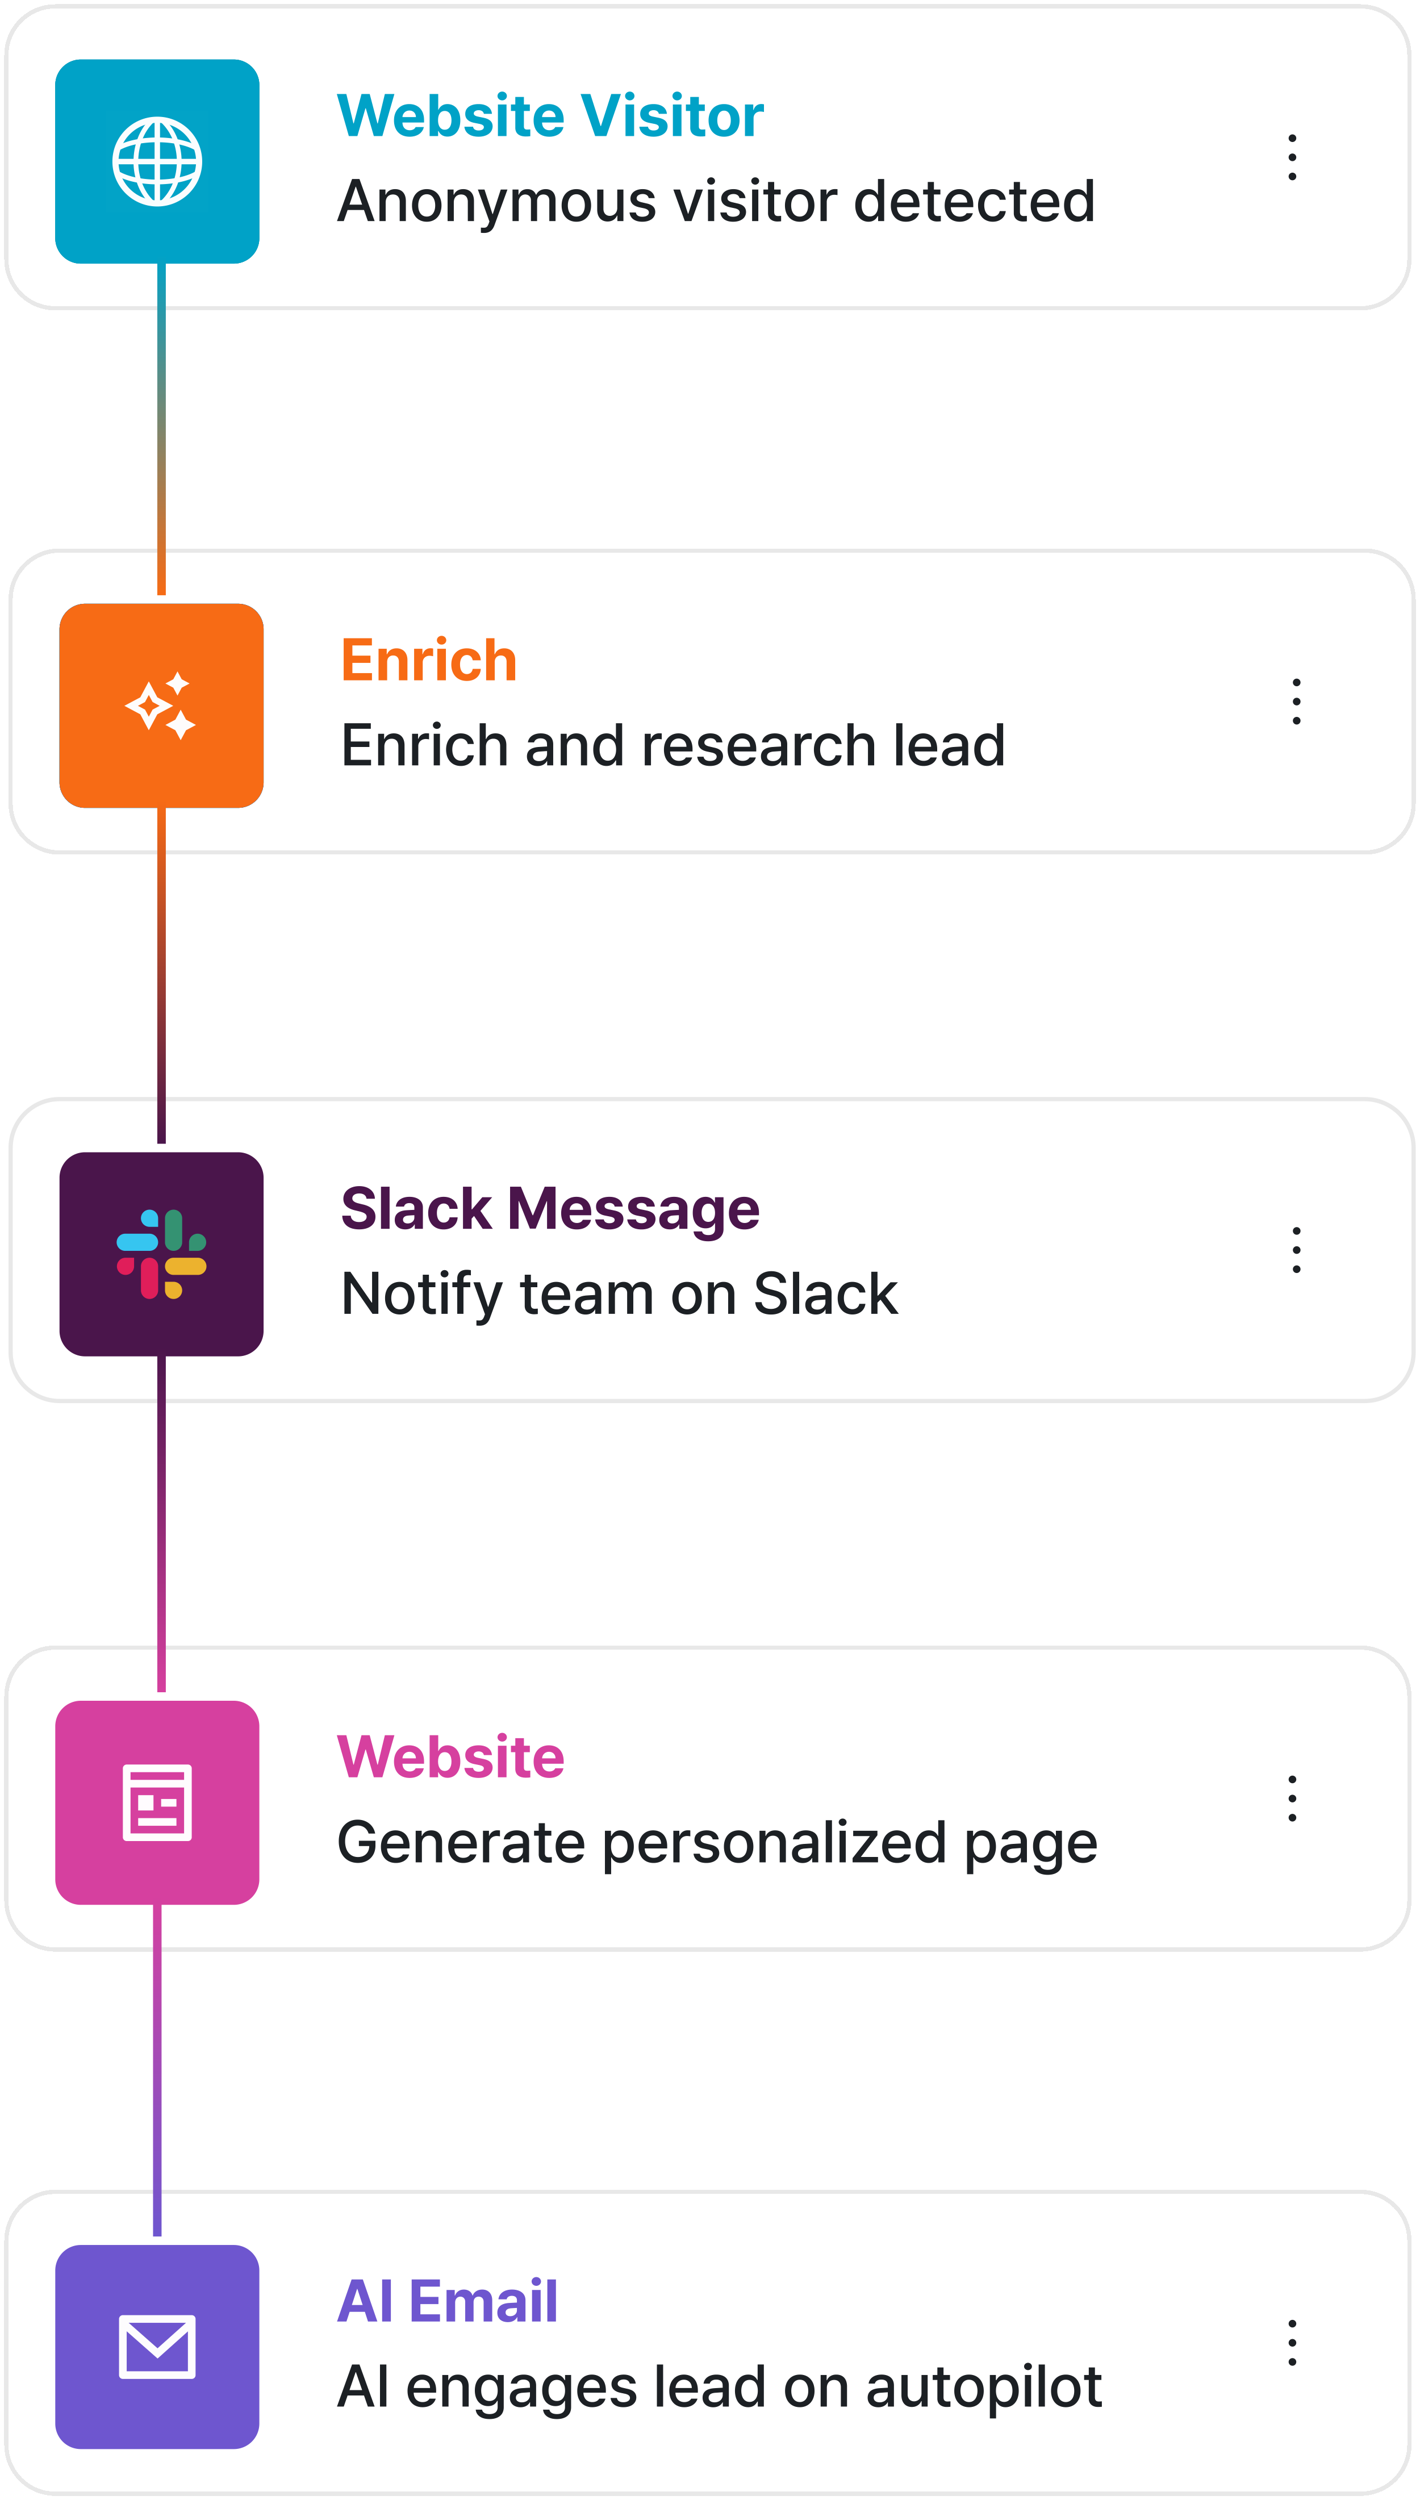 <svg xmlns="http://www.w3.org/2000/svg" width="334" height="588" fill="none"><g filter="url(#a)"><path fill="#fff" d="M2 269c0-6.627 5.373-12 12-12h307c6.627 0 12 5.373 12 12v48c0 6.627-5.373 12-12 12H14c-6.627 0-12-5.373-12-12v-48Z"/><path stroke="#E8E8E8" d="M2.5 269c0-6.351 5.149-11.5 11.5-11.5h307c6.351 0 11.5 5.149 11.5 11.5v48c0 6.351-5.149 11.5-11.5 11.5H14c-6.351 0-11.5-5.149-11.5-11.5v-48Z"/><g filter="url(#b)"><path fill="#4A154B" d="M14 275a6 6 0 0 1 6-6h36a6 6 0 0 1 6 6v36a6 6 0 0 1-6 6H20a6 6 0 0 1-6-6v-36Z"/><path fill="#2EB67D" fill-opacity=".773" d="M46.48 292.192a2.019 2.019 0 1 0-2.018-2.019v2.019h2.019Zm-5.653 0a2.02 2.02 0 0 0 2.02-2.019v-5.654a2.02 2.02 0 0 0-4.04 0v5.654a2.02 2.02 0 0 0 2.02 2.019Z"/><path fill="#E01E5A" d="M29.52 293.808a2.019 2.019 0 1 0 2.018 2.019v-2.019H29.52Zm5.653 0a2.02 2.02 0 0 0-2.02 2.019v5.654a2.02 2.02 0 0 0 4.04 0v-5.654a2.02 2.02 0 0 0-2.02-2.019Z"/><path fill="#ECB22E" d="M38.808 301.482a2.02 2.02 0 1 0 2.019-2.02h-2.019v2.02Zm0-5.654a2.02 2.02 0 0 0 2.02 2.019h5.653a2.02 2.02 0 1 0 0-4.038h-5.654a2.02 2.02 0 0 0-2.019 2.019Z"/><path fill="#36C5F0" d="M37.192 284.518a2.02 2.02 0 1 0-2.019 2.02h2.019v-2.02Zm0 5.654a2.02 2.02 0 0 0-2.02-2.019H29.52a2.02 2.02 0 1 0 0 4.038h5.654a2.02 2.02 0 0 0 2.019-2.019Z"/></g><path fill="#fff" fill-opacity=".01" d="M80 273h99v20H80z"/><path fill="#4A154B" d="M86.207 280.932c-.082-.78-.71-1.244-1.709-1.244-1.039 0-1.613.478-1.627 1.134-.014.711.738 1.039 1.586 1.231l.889.218c1.695.383 2.966 1.245 2.966 2.899 0 1.818-1.421 2.967-3.828 2.967-2.392 0-3.923-1.108-3.978-3.227h1.996c.068.998.861 1.504 1.955 1.504 1.08 0 1.777-.506 1.777-1.244 0-.67-.615-.984-1.695-1.258l-1.08-.26c-1.668-.41-2.693-1.244-2.693-2.693 0-1.805 1.586-2.994 3.746-2.994 2.187 0 3.636 1.217 3.664 2.967h-1.969Zm5.428-2.83V288H89.61v-9.898h2.024Zm1.217 7.82c0-1.654 1.34-2.201 2.761-2.283.534-.035 1.531-.082 1.846-.096v-.602c-.014-.615-.438-.984-1.19-.984-.683 0-1.12.314-1.23.82h-1.928c.123-1.285 1.245-2.297 3.213-2.297 1.614 0 3.145.725 3.145 2.516V288h-1.914v-1.025H97.5c-.37.683-1.066 1.162-2.174 1.162-1.422 0-2.474-.739-2.474-2.215Zm1.941-.055c0 .574.465.875 1.107.875.916 0 1.573-.615 1.559-1.394v-.547c-.308.013-1.169.061-1.518.095-.697.069-1.148.397-1.148.971Zm9.557 2.283c-2.27 0-3.637-1.572-3.637-3.841 0-2.27 1.381-3.829 3.637-3.829 1.914 0 3.212 1.122 3.295 2.817h-1.901c-.123-.738-.601-1.244-1.367-1.244-.971 0-1.613.82-1.613 2.228 0 1.436.629 2.256 1.613 2.256.711 0 1.244-.437 1.367-1.23h1.901c-.096 1.681-1.327 2.843-3.295 2.843Zm4.552-.15v-9.898h2.024v5.318h.109l2.406-2.844h2.325l-2.762 3.213 2.912 4.211h-2.379l-2.037-3.021-.574.642V288h-2.024Zm11.075-9.898h2.543l2.748 6.712h.109l2.748-6.712h2.543V288h-1.996v-6.48h-.082l-2.584 6.439h-1.367l-2.584-6.467h-.082V288h-1.996v-9.898Zm15.681 10.048c-2.269 0-3.664-1.476-3.664-3.828 0-2.297 1.408-3.842 3.582-3.842 1.955 0 3.486 1.231 3.486 3.76v.574h-5.072c0 1.122.67 1.819 1.709 1.819.684 0 1.176-.301 1.381-.752h1.928c-.287 1.367-1.518 2.269-3.35 2.269Zm-1.668-4.607h3.158c0-.902-.628-1.545-1.531-1.545-.929 0-1.593.69-1.627 1.545Zm10.582-.766c-.082-.519-.547-.861-1.217-.861-.656 0-1.162.314-1.148.766-.014.328.26.588.957.738l1.326.273c1.436.301 2.133.944 2.147 2.01-.014 1.463-1.326 2.447-3.295 2.447-2.01 0-3.186-.902-3.35-2.351h2.037c.096.588.575.889 1.313.889s1.23-.301 1.23-.78c0-.383-.314-.615-1.011-.765l-1.231-.247c-1.408-.273-2.146-1.011-2.133-2.105-.013-1.422 1.217-2.311 3.131-2.311 1.873 0 3.035.889 3.145 2.297h-1.901Zm7.547 0c-.082-.519-.547-.861-1.217-.861-.656 0-1.162.314-1.148.766-.014.328.26.588.957.738l1.326.273c1.436.301 2.133.944 2.147 2.01-.014 1.463-1.327 2.447-3.295 2.447-2.01 0-3.186-.902-3.35-2.351h2.037c.096.588.574.889 1.313.889.738 0 1.23-.301 1.23-.78 0-.383-.314-.615-1.012-.765l-1.23-.247c-1.408-.273-2.147-1.011-2.133-2.105-.014-1.422 1.217-2.311 3.131-2.311 1.873 0 3.035.889 3.145 2.297h-1.901Zm2.953 3.145c0-1.654 1.34-2.201 2.762-2.283a117.1 117.1 0 0 1 1.846-.096v-.602c-.014-.615-.438-.984-1.19-.984-.683 0-1.121.314-1.23.82h-1.928c.123-1.285 1.244-2.297 3.213-2.297 1.613 0 3.144.725 3.144 2.516V288h-1.914v-1.025h-.054c-.369.683-1.067 1.162-2.174 1.162-1.422 0-2.475-.739-2.475-2.215Zm1.942-.055c0 .574.465.875 1.107.875.916 0 1.572-.615 1.559-1.394v-.547c-.308.013-1.169.061-1.518.095-.697.069-1.148.397-1.148.971Zm9.556 5.072c-2.05 0-3.308-.916-3.431-2.324h1.996c.109.588.67.862 1.476.862.944 0 1.573-.397 1.573-1.436v-1.353h-.096c-.274.601-.93 1.203-2.119 1.203-1.682 0-3.022-1.176-3.022-3.651 0-2.515 1.381-3.76 3.022-3.76 1.244 0 1.845.739 2.119 1.34h.082v-1.244h2.01v7.506c0 1.887-1.504 2.857-3.61 2.857Zm.028-4.566c1.011 0 1.586-.793 1.586-2.105 0-1.327-.575-2.174-1.586-2.174-1.026 0-1.573.888-1.573 2.174 0 1.285.547 2.105 1.573 2.105Zm8.517 1.777c-2.269 0-3.664-1.476-3.664-3.828 0-2.297 1.408-3.842 3.582-3.842 1.955 0 3.487 1.231 3.487 3.76v.574h-5.073c0 1.122.67 1.819 1.709 1.819.684 0 1.176-.301 1.381-.752h1.928c-.287 1.367-1.518 2.269-3.35 2.269Zm-1.668-4.607h3.158c0-.902-.628-1.545-1.531-1.545-.929 0-1.593.69-1.627 1.545Z"/><path fill="#fff" fill-opacity=".01" d="M80 293h191v20H80z"/><path fill="#000509" fill-opacity=".89" d="M88.996 298.102V308h-1.38l-5.018-7.232h-.082V308h-1.504v-9.898h1.394l5.018 7.246h.095v-7.246h1.477Zm5.045 10.048c-2.105 0-3.473-1.531-3.473-3.828 0-2.31 1.368-3.842 3.473-3.842 2.092 0 3.459 1.532 3.459 3.842 0 2.297-1.367 3.828-3.459 3.828Zm0-1.216c1.34 0 1.982-1.19 1.982-2.612 0-1.422-.642-2.638-1.982-2.638-1.367 0-2.01 1.216-2.01 2.638s.643 2.612 2.01 2.612Zm8.367-6.358v1.162h-1.517v4.074c0 .834.423.985.888.999.205 0 .533-.028.739-.041v1.271c-.206.027-.52.055-.916.055-1.149 0-2.174-.629-2.16-1.983v-4.375h-1.094v-1.162h1.093v-1.777h1.45v1.777h1.517ZM103.83 308v-7.424h1.463V308h-1.463Zm.738-8.572c-.506 0-.929-.383-.929-.862 0-.478.423-.861.929-.861.493 0 .916.383.916.861 0 .479-.423.862-.916.862Zm6.043 1.148v1.162h-1.599V308h-1.463v-6.262H106.4v-1.162h1.149v-.861c0-1.326.847-2.078 2.215-2.078.355 0 .711.041.998.095v1.217a4.292 4.292 0 0 0-.616-.054c-.779 0-1.134.314-1.134 1.039v.642h1.599Zm2.229 10.213c-.301 0-.588-.014-.779-.041v-1.217c.164.014.451.028.656.028.451 0 .834-.041 1.176-.971l.177-.492-2.72-7.52h1.558l1.873 5.756h.082l1.873-5.756h1.573l-3.063 8.408c-.424 1.176-1.189 1.805-2.406 1.805Zm13.549-10.213v1.162h-1.518v4.074c0 .834.424.985.889.999.205 0 .533-.028.738-.041v1.271a7.13 7.13 0 0 1-.916.055c-1.148 0-2.174-.629-2.16-1.983v-4.375h-1.094v-1.162h1.094v-1.777h1.449v1.777h1.518Zm4.539 7.574c-2.188 0-3.528-1.504-3.528-3.814 0-2.283 1.368-3.856 3.432-3.856 1.695 0 3.295 1.053 3.295 3.733v.519h-5.277c.041 1.409.868 2.215 2.091 2.215.834 0 1.368-.355 1.614-.806h1.476c-.328 1.203-1.476 2.009-3.103 2.009Zm-2.065-4.511h3.828c0-1.135-.724-1.955-1.845-1.955-1.169 0-1.928.902-1.983 1.955Zm6.371 2.269c0-1.695 1.436-2.133 2.776-2.228a106.76 106.76 0 0 1 1.955-.11l-.014-.588c0-.834-.506-1.326-1.504-1.326-.861 0-1.381.397-1.531.944h-1.449c.137-1.231 1.285-2.12 3.035-2.12 1.176 0 2.912.438 2.912 2.584V308h-1.422v-1.012h-.054c-.288.561-.971 1.176-2.202 1.176-1.408 0-2.502-.807-2.502-2.256Zm1.422.014c0 .711.588 1.08 1.408 1.08 1.19 0 1.901-.793 1.901-1.682v-.683l-1.75.123c-.957.068-1.559.424-1.559 1.162Zm6.522 2.078v-7.424h1.408v1.217h.082c.314-.834 1.039-1.313 2.023-1.313.985 0 1.682.493 1.997 1.313h.082c.355-.807 1.148-1.313 2.228-1.313 1.34 0 2.297.848 2.297 2.543V308h-1.463v-4.84c0-.998-.629-1.422-1.394-1.422-.944 0-1.477.643-1.477 1.532V308h-1.449v-4.922c0-.807-.561-1.34-1.354-1.34-.82 0-1.517.684-1.517 1.682V308h-1.463Zm18.443.15c-2.105 0-3.473-1.531-3.473-3.828 0-2.31 1.368-3.842 3.473-3.842 2.092 0 3.459 1.532 3.459 3.842 0 2.297-1.367 3.828-3.459 3.828Zm0-1.216c1.34 0 1.983-1.19 1.983-2.612 0-1.422-.643-2.638-1.983-2.638-1.367 0-2.01 1.216-2.01 2.638s.643 2.612 2.01 2.612Zm6.358-3.336V308h-1.463v-7.424h1.408v1.217h.082c.355-.793 1.08-1.313 2.187-1.313 1.532 0 2.53.958 2.53 2.803V308h-1.45v-4.539c0-1.08-.587-1.723-1.572-1.723-.998 0-1.722.67-1.722 1.86Zm15.449-2.885c-.096-.916-.903-1.449-2.037-1.449-1.217 0-1.983.615-1.983 1.463 0 .943 1.026 1.298 1.805 1.49l.957.26c1.271.3 2.844.998 2.857 2.789-.013 1.668-1.339 2.898-3.677 2.898-2.215 0-3.61-1.107-3.705-2.912h1.503c.096 1.08 1.04 1.6 2.202 1.6 1.257 0 2.173-.643 2.187-1.614-.014-.861-.82-1.217-1.873-1.49l-1.176-.314c-1.586-.438-2.584-1.245-2.584-2.625 0-1.709 1.532-2.844 3.528-2.844 2.009 0 3.418 1.148 3.459 2.748h-1.463Zm4.552-2.611V308h-1.462v-9.898h1.462Zm1.436 7.806c0-1.695 1.436-2.133 2.775-2.228.493-.034 1.607-.096 1.955-.11l-.013-.588c0-.834-.506-1.326-1.504-1.326-.861 0-1.381.397-1.531.944h-1.45c.137-1.231 1.286-2.12 3.036-2.12 1.175 0 2.912.438 2.912 2.584V308h-1.422v-1.012h-.055c-.287.561-.971 1.176-2.201 1.176-1.408 0-2.502-.807-2.502-2.256Zm1.422.014c0 .711.588 1.08 1.408 1.08 1.19 0 1.9-.793 1.9-1.682v-.683l-1.75.123c-.957.068-1.558.424-1.558 1.162Zm9.666 2.228c-2.16 0-3.473-1.599-3.473-3.828 0-2.269 1.354-3.842 3.446-3.842 1.695 0 2.925.999 3.076 2.502h-1.422c-.151-.697-.711-1.285-1.627-1.285-1.203 0-2.01.998-2.01 2.584 0 1.627.793 2.625 2.01 2.625.82 0 1.449-.451 1.627-1.258h1.422c-.164 1.436-1.299 2.502-3.049 2.502Zm4.43-.15v-9.898h1.462v5.605h.124l2.939-3.131h1.75l-2.994 3.186 3.199 4.238h-1.791l-2.516-3.336-.711.697V308h-1.462Z"/><path fill="#fff" fill-opacity=".01" d="M289 277h32v32h-32z"/><path fill="#1C2024" d="M305 287.602c-.495 0-.9.405-.9.9s.405.9.9.9.9-.405.9-.9-.405-.9-.9-.9Zm0 9c-.495 0-.9.405-.9.9s.405.9.9.9.9-.405.9-.9-.405-.9-.9-.9Zm0-4.5c-.495 0-.9.405-.9.9s.405.9.9.9.9-.405.9-.9-.405-.9-.9-.9Z"/></g><g filter="url(#c)"><path fill="#fff" d="M1 398c0-6.627 5.373-12 12-12h307c6.627 0 12 5.373 12 12v48c0 6.627-5.373 12-12 12H13c-6.627 0-12-5.373-12-12v-48Z" shape-rendering="crispEdges"/><path stroke="#E8E8E8" d="M1.5 398c0-6.351 5.149-11.5 11.5-11.5h307c6.351 0 11.5 5.149 11.5 11.5v48c0 6.351-5.149 11.5-11.5 11.5H13c-6.351 0-11.5-5.149-11.5-11.5v-48Z" shape-rendering="crispEdges"/><g filter="url(#d)"><path fill="#D6409F" d="M13 404a6 6 0 0 1 6-6h36a6 6 0 0 1 6 6v36a6 6 0 0 1-6 6H19a6 6 0 0 1-6-6v-36Z"/><path fill="#FFFCFE" d="M30.7 418.4v10.8h12.6v-10.8H30.7Zm0-1.8h12.6v-1.8H30.7v1.8ZM44.2 431H29.8a.9.9 0 0 1-.9-.9v-16.2a.897.897 0 0 1 .9-.9h14.4a.9.9 0 0 1 .9.9v16.2a.897.897 0 0 1-.9.9Zm-11.7-10.8h3.6v3.6h-3.6v-3.6Zm0 5.4h9v1.8h-9v-1.8Zm5.4-4.5h3.6v1.8h-3.6v-1.8Z"/></g><path fill="#fff" fill-opacity=".01" d="M79 402h55v20H79z"/><path fill="#D6409F" d="m82.049 417-2.83-9.898h2.242l1.668 6.918h.082l1.818-6.918h1.928l1.818 6.931h.082l1.668-6.931h2.243L89.938 417h-2.01l-1.887-6.535h-.082l-1.9 6.535h-2.01Zm14.287.15c-2.27 0-3.664-1.476-3.664-3.828 0-2.297 1.408-3.842 3.582-3.842 1.955 0 3.486 1.231 3.486 3.76v.574h-5.072c0 1.122.67 1.819 1.709 1.819.684 0 1.176-.301 1.38-.752h1.928c-.287 1.367-1.517 2.269-3.35 2.269Zm-1.668-4.607h3.158c0-.902-.629-1.545-1.531-1.545-.93 0-1.593.69-1.627 1.545Zm6.385 4.457v-9.898h2.023v3.718h.055c.287-.601.875-1.34 2.119-1.34 1.641 0 3.021 1.272 3.021 3.815 0 2.475-1.326 3.828-3.021 3.828-1.217 0-1.832-.697-2.119-1.312h-.082V417h-1.996Zm1.982-3.719c0 1.34.574 2.229 1.572 2.229 1.039 0 1.586-.916 1.586-2.229 0-1.299-.547-2.187-1.586-2.187-1.011 0-1.572.847-1.572 2.187Zm10.774-1.504c-.082-.519-.547-.861-1.217-.861-.656 0-1.162.314-1.149.766-.013.328.26.588.957.738l1.327.273c1.435.301 2.132.944 2.146 2.01-.014 1.463-1.326 2.447-3.295 2.447-2.01 0-3.185-.902-3.349-2.351h2.037c.095.588.574.889 1.312.889.738 0 1.231-.301 1.231-.78 0-.383-.315-.615-1.012-.765l-1.231-.247c-1.408-.273-2.146-1.011-2.132-2.105-.014-1.422 1.216-2.311 3.13-2.311 1.874 0 3.036.889 3.145 2.297h-1.9Zm3.308 5.223v-7.424h2.024V417h-2.024Zm1.012-8.395c-.615 0-1.108-.464-1.108-1.025 0-.574.493-1.039 1.108-1.039.601 0 1.094.465 1.094 1.039 0 .561-.493 1.025-1.094 1.025Zm6.494.971v1.518h-1.394v3.623c0 .588.287.738.697.752.205 0 .56-.014.806-.041v1.599c-.218.041-.574.069-1.08.069-1.463 0-2.461-.657-2.447-2.092v-3.91h-1.025v-1.518h1.025v-1.777h2.024v1.777h1.394Zm4.553 7.574c-2.27 0-3.664-1.476-3.664-3.828 0-2.297 1.408-3.842 3.582-3.842 1.955 0 3.486 1.231 3.486 3.76v.574h-5.072c0 1.122.67 1.819 1.709 1.819.683 0 1.176-.301 1.381-.752h1.927c-.287 1.367-1.517 2.269-3.349 2.269Zm-1.668-4.607h3.158c0-.902-.629-1.545-1.531-1.545-.93 0-1.593.69-1.627 1.545Z"/><path fill="#fff" fill-opacity=".01" d="M79 422h191v20H79z"/><path fill="#000509" fill-opacity=".89" d="M86.697 430.232c-.369-1.175-1.258-1.886-2.57-1.886-1.668 0-2.953 1.312-2.953 3.705 0 2.392 1.271 3.705 3.021 3.705 1.58 0 2.625-.998 2.653-2.584h-2.434v-1.244h3.897v1.121c0 2.502-1.723 4.088-4.13 4.088-2.679 0-4.497-1.955-4.497-5.086 0-3.158 1.873-5.086 4.43-5.086 2.146 0 3.786 1.34 4.128 3.267h-1.545Zm6.426 6.918c-2.188 0-3.527-1.504-3.527-3.814 0-2.283 1.367-3.856 3.431-3.856 1.696 0 3.295 1.053 3.295 3.733v.519h-5.277c.04 1.409.868 2.215 2.092 2.215.834 0 1.367-.355 1.613-.806h1.477c-.329 1.203-1.477 2.009-3.104 2.009Zm-2.064-4.511h3.828c0-1.135-.725-1.955-1.846-1.955-1.169 0-1.928.902-1.982 1.955Zm8.175-.041V437h-1.462v-7.424h1.408v1.217h.082c.355-.793 1.08-1.313 2.187-1.313 1.531 0 2.53.958 2.53 2.803V437h-1.45v-4.539c0-1.08-.588-1.723-1.572-1.723-.998 0-1.723.67-1.723 1.86Zm9.721 4.552c-2.187 0-3.527-1.504-3.527-3.814 0-2.283 1.367-3.856 3.431-3.856 1.696 0 3.295 1.053 3.295 3.733v.519h-5.277c.041 1.409.868 2.215 2.092 2.215.834 0 1.367-.355 1.613-.806h1.477c-.329 1.203-1.477 2.009-3.104 2.009Zm-2.064-4.511h3.828c0-1.135-.725-1.955-1.846-1.955-1.169 0-1.928.902-1.982 1.955Zm6.713 4.361v-7.424h1.408v1.176h.082c.273-.793 1.011-1.285 1.886-1.285.178 0 .465.013.616.027v1.395a4.116 4.116 0 0 0-.766-.082c-1.012 0-1.764.697-1.764 1.668V437h-1.462Zm4.662-2.092c0-1.695 1.435-2.133 2.775-2.228a106.76 106.76 0 0 1 1.955-.11l-.014-.588c0-.834-.505-1.326-1.503-1.326-.862 0-1.381.397-1.532.944h-1.449c.137-1.231 1.285-2.12 3.035-2.12 1.176 0 2.912.438 2.912 2.584V437h-1.422v-1.012h-.054c-.287.561-.971 1.176-2.201 1.176-1.409 0-2.502-.807-2.502-2.256Zm1.422.014c0 .711.587 1.08 1.408 1.08 1.189 0 1.9-.793 1.9-1.682v-.683l-1.75.123c-.957.068-1.558.424-1.558 1.162Zm9.994-5.346v1.162h-1.518v4.074c0 .834.424.985.889.999.205 0 .533-.028.738-.041v1.271c-.205.027-.52.055-.916.055-1.148 0-2.174-.629-2.16-1.983v-4.375h-1.094v-1.162h1.094v-1.777h1.449v1.777h1.518Zm4.539 7.574c-2.188 0-3.528-1.504-3.528-3.814 0-2.283 1.368-3.856 3.432-3.856 1.695 0 3.295 1.053 3.295 3.733v.519h-5.277c.041 1.409.868 2.215 2.091 2.215.834 0 1.368-.355 1.614-.806h1.476c-.328 1.203-1.476 2.009-3.103 2.009Zm-2.065-4.511h3.828c0-1.135-.724-1.955-1.845-1.955-1.169 0-1.928.902-1.983 1.955Zm10.131 7.15v-10.213h1.422v1.203h.123c.26-.465.766-1.299 2.133-1.299 1.791 0 3.117 1.409 3.117 3.829 0 2.392-1.299 3.841-3.103 3.841-1.354 0-1.887-.82-2.147-1.312h-.082v3.951h-1.463Zm1.436-6.508c0 1.559.683 2.625 1.927 2.625 1.286 0 1.955-1.135 1.955-2.625 0-1.463-.656-2.556-1.955-2.556-1.257 0-1.927 1.011-1.927 2.556Zm10.007 3.869c-2.187 0-3.527-1.504-3.527-3.814 0-2.283 1.367-3.856 3.432-3.856 1.695 0 3.295 1.053 3.295 3.733v.519h-5.278c.041 1.409.869 2.215 2.092 2.215.834 0 1.367-.355 1.613-.806h1.477c-.328 1.203-1.477 2.009-3.104 2.009Zm-2.064-4.511h3.828c0-1.135-.724-1.955-1.846-1.955-1.169 0-1.927.902-1.982 1.955Zm6.713 4.361v-7.424h1.408v1.176h.082c.274-.793 1.012-1.285 1.887-1.285.178 0 .465.013.615.027v1.395a4.116 4.116 0 0 0-.766-.082c-1.011 0-1.763.697-1.763 1.668V437h-1.463Zm9.256-5.4c-.137-.588-.602-.971-1.408-.971-.834 0-1.436.437-1.422.998-.014.437.341.752 1.162.943l1.176.274c1.367.301 2.023.957 2.037 2.01-.014 1.339-1.135 2.296-3.035 2.296-1.778 0-2.844-.793-3.022-2.173h1.49c.123.669.643.998 1.518.998.943 0 1.545-.383 1.558-1.012-.013-.479-.369-.793-1.148-.971l-1.162-.246c-1.34-.301-2.037-1.012-2.037-2.037 0-1.326 1.148-2.229 2.871-2.229 1.654 0 2.68.848 2.83 2.12h-1.408Zm6.111 5.55c-2.105 0-3.473-1.531-3.473-3.828 0-2.31 1.368-3.842 3.473-3.842 2.092 0 3.459 1.532 3.459 3.842 0 2.297-1.367 3.828-3.459 3.828Zm0-1.216c1.34 0 1.983-1.19 1.983-2.612 0-1.422-.643-2.638-1.983-2.638-1.367 0-2.01 1.216-2.01 2.638s.643 2.612 2.01 2.612Zm6.358-3.336V437h-1.463v-7.424h1.408v1.217h.082c.355-.793 1.08-1.313 2.187-1.313 1.532 0 2.53.958 2.53 2.803V437h-1.45v-4.539c0-1.08-.587-1.723-1.572-1.723-.998 0-1.722.67-1.722 1.86Zm6.179 2.31c0-1.695 1.436-2.133 2.776-2.228a106.76 106.76 0 0 1 1.955-.11l-.014-.588c0-.834-.506-1.326-1.504-1.326-.861 0-1.381.397-1.531.944h-1.449c.136-1.231 1.285-2.12 3.035-2.12 1.176 0 2.912.438 2.912 2.584V437h-1.422v-1.012h-.055c-.287.561-.97 1.176-2.201 1.176-1.408 0-2.502-.807-2.502-2.256Zm1.422.014c0 .711.588 1.08 1.408 1.08 1.19 0 1.901-.793 1.901-1.682v-.683l-1.75.123c-.957.068-1.559.424-1.559 1.162Zm7.984-7.82V437h-1.462v-9.898h1.462Zm1.778 9.898v-7.424h1.463V437h-1.463Zm.738-8.572c-.506 0-.93-.383-.93-.862 0-.478.424-.861.93-.861.492 0 .916.383.916.861 0 .479-.424.862-.916.862Zm2.338 8.572v-.998l4.019-5.1v-.068h-3.882v-1.258h5.701v1.053l-3.856 5.045v.068h3.993V437h-5.975Zm10.486.15c-2.187 0-3.527-1.504-3.527-3.814 0-2.283 1.367-3.856 3.432-3.856 1.695 0 3.295 1.053 3.295 3.733v.519h-5.278c.041 1.409.868 2.215 2.092 2.215.834 0 1.367-.355 1.613-.806h1.477c-.328 1.203-1.477 2.009-3.104 2.009Zm-2.064-4.511h3.828c0-1.135-.725-1.955-1.846-1.955-1.169 0-1.927.902-1.982 1.955Zm9.488 4.511c-1.791 0-3.103-1.449-3.103-3.841 0-2.42 1.326-3.829 3.117-3.829 1.381 0 1.887.834 2.146 1.299h.069v-3.677h1.463V437h-1.422v-1.162h-.11c-.273.492-.806 1.312-2.16 1.312Zm.328-1.244c1.244 0 1.942-1.066 1.942-2.625 0-1.545-.684-2.556-1.942-2.556-1.299 0-1.941 1.093-1.941 2.556 0 1.49.67 2.625 1.941 2.625Zm8.682 3.883v-10.213h1.422v1.203h.123c.26-.465.765-1.299 2.133-1.299 1.791 0 3.117 1.409 3.117 3.829 0 2.392-1.299 3.841-3.104 3.841-1.353 0-1.886-.82-2.146-1.312h-.082v3.951h-1.463Zm1.435-6.508c0 1.559.684 2.625 1.928 2.625 1.285 0 1.955-1.135 1.955-2.625 0-1.463-.656-2.556-1.955-2.556-1.258 0-1.928 1.011-1.928 2.556Zm6.467 1.627c0-1.695 1.436-2.133 2.776-2.228a106.76 106.76 0 0 1 1.955-.11l-.014-.588c0-.834-.506-1.326-1.504-1.326-.861 0-1.381.397-1.531.944h-1.449c.136-1.231 1.285-2.12 3.035-2.12 1.176 0 2.912.438 2.912 2.584V437h-1.422v-1.012h-.055c-.287.561-.97 1.176-2.201 1.176-1.408 0-2.502-.807-2.502-2.256Zm1.422.014c0 .711.588 1.08 1.408 1.08 1.19 0 1.901-.793 1.901-1.682v-.683l-1.75.123c-.957.068-1.559.424-1.559 1.162Zm9.639 5.017c-1.873 0-3.104-.834-3.24-2.214h1.49c.136.697.793 1.039 1.763 1.039 1.163 0 1.901-.493 1.901-1.655v-1.463h-.096c-.26.479-.793 1.245-2.16 1.245-1.75 0-3.104-1.313-3.104-3.678s1.327-3.733 3.118-3.733c1.381 0 1.886.834 2.16 1.299h.096v-1.203h1.421v7.588c0 1.9-1.435 2.775-3.349 2.775Zm-.014-4.251c1.244 0 1.942-.917 1.942-2.448 0-1.504-.684-2.515-1.942-2.515-1.299 0-1.941 1.093-1.941 2.515 0 1.449.67 2.448 1.941 2.448Zm8.34 1.462c-2.188 0-3.527-1.504-3.527-3.814 0-2.283 1.367-3.856 3.431-3.856 1.696 0 3.295 1.053 3.295 3.733v.519h-5.277c.041 1.409.868 2.215 2.092 2.215.834 0 1.367-.355 1.613-.806h1.476c-.328 1.203-1.476 2.009-3.103 2.009Zm-2.064-4.511h3.828c0-1.135-.725-1.955-1.846-1.955-1.169 0-1.928.902-1.982 1.955Z"/><path fill="#fff" fill-opacity=".01" d="M288 406h32v32h-32z"/><path fill="#1C2024" d="M304 416.602c-.495 0-.9.405-.9.9s.405.9.9.9.9-.405.9-.9-.405-.9-.9-.9Zm0 9c-.495 0-.9.405-.9.9s.405.9.9.9.9-.405.9-.9-.405-.9-.9-.9Zm0-4.5c-.495 0-.9.405-.9.9s.405.9.9.9.9-.405.9-.9-.405-.9-.9-.9Z"/></g><g filter="url(#e)"><path fill="#fff" d="M1 526c0-6.627 5.373-12 12-12h307c6.627 0 12 5.373 12 12v48c0 6.627-5.373 12-12 12H13c-6.627 0-12-5.373-12-12v-48Z" shape-rendering="crispEdges"/><path stroke="#E8E8E8" d="M1.5 526c0-6.351 5.149-11.5 11.5-11.5h307c6.351 0 11.5 5.149 11.5 11.5v48c0 6.351-5.149 11.5-11.5 11.5H13c-6.351 0-11.5-5.149-11.5-11.5v-48Z" shape-rendering="crispEdges"/><g filter="url(#f)"><path fill="#6E56CF" d="M13 532a6 6 0 0 1 6-6h36a6 6 0 0 1 6 6v36a6 6 0 0 1-6 6H19a6 6 0 0 1-6-6v-36Z"/><path fill="#FDFCFE" d="M28.9 542.5h16.2a.9.9 0 0 1 .9.9v13.2a.897.897 0 0 1-.9.9H28.9a.9.9 0 0 1-.9-.9v-13.2a.897.897 0 0 1 .9-.9Zm15.3 3.814-7.135 6.39-7.265-6.41v9.406h14.4v-9.386ZM30.26 544.3l6.795 5.996 6.697-5.996H30.26Z"/></g><path fill="#fff" fill-opacity=".01" d="M79 530h53v20H79z"/><path fill="#6E56CF" d="M81.488 545h-2.215l3.432-9.898h2.639L88.762 545H86.56l-.739-2.283H82.24L81.488 545Zm1.272-3.883h2.543l-1.244-3.787h-.069l-1.23 3.787Zm9.174-6.015V545h-2.051v-9.898h2.05ZM96.828 545v-9.898h6.645v1.695h-4.594v2.406h4.252v1.695h-4.252v2.407h4.607V545h-6.658Zm8.203 0v-7.424h1.928v1.299h.082c.314-.861 1.066-1.395 2.064-1.395 1.026 0 1.778.534 2.024 1.395h.068c.315-.848 1.149-1.395 2.242-1.395 1.381 0 2.338.916 2.338 2.53V545h-2.023v-4.594c0-.847-.492-1.258-1.162-1.258-.766 0-1.203.534-1.203 1.313V545h-1.969v-4.648c0-.739-.465-1.204-1.149-1.204-.683 0-1.216.547-1.216 1.395V545h-2.024Zm11.949-2.078c0-1.654 1.34-2.201 2.762-2.283a117.1 117.1 0 0 1 1.846-.096v-.602c-.014-.615-.438-.984-1.19-.984-.683 0-1.121.314-1.23.82h-1.928c.123-1.285 1.244-2.297 3.213-2.297 1.613 0 3.145.725 3.145 2.516V545h-1.914v-1.025h-.055c-.369.683-1.067 1.162-2.174 1.162-1.422 0-2.475-.739-2.475-2.215Zm1.942-.055c0 .574.465.875 1.107.875.916 0 1.573-.615 1.559-1.394v-.547c-.308.013-1.169.061-1.518.095-.697.069-1.148.397-1.148.971Zm6.221 2.133v-7.424h2.023V545h-2.023Zm1.011-8.395c-.615 0-1.107-.464-1.107-1.025 0-.574.492-1.039 1.107-1.039.602 0 1.094.465 1.094 1.039 0 .561-.492 1.025-1.094 1.025Zm4.608-1.503V545h-2.024v-9.898h2.024Z"/><path fill="#fff" fill-opacity=".01" d="M79 550h191v20H79z"/><path fill="#000509" fill-opacity=".89" d="M80.86 565h-1.6l3.554-9.898h1.737L88.119 565h-1.6l-.902-2.611h-3.855L80.859 565Zm1.34-3.869h2.98l-1.463-4.225h-.069l-1.449 4.225Zm8.68-6.029V565h-1.503v-9.898h1.504Zm8.505 10.048c-2.188 0-3.528-1.504-3.528-3.814 0-2.283 1.368-3.856 3.432-3.856 1.695 0 3.295 1.053 3.295 3.733v.519h-5.277c.04 1.409.868 2.215 2.091 2.215.834 0 1.368-.355 1.614-.806h1.476c-.328 1.203-1.476 2.009-3.103 2.009Zm-2.065-4.511h3.828c0-1.135-.724-1.955-1.845-1.955-1.17 0-1.928.902-1.983 1.955Zm8.176-.041V565h-1.463v-7.424h1.408v1.217h.082c.356-.793 1.081-1.313 2.188-1.313 1.531 0 2.529.958 2.529 2.803V565h-1.449v-4.539c0-1.08-.588-1.723-1.572-1.723-.998 0-1.723.67-1.723 1.86Zm9.639 7.341c-1.873 0-3.104-.834-3.24-2.214h1.49c.136.697.793 1.039 1.763 1.039 1.163 0 1.901-.493 1.901-1.655v-1.463h-.096c-.26.479-.793 1.245-2.16 1.245-1.75 0-3.104-1.313-3.104-3.678s1.327-3.733 3.118-3.733c1.381 0 1.886.834 2.16 1.299h.095v-1.203h1.422v7.588c0 1.9-1.435 2.775-3.349 2.775Zm-.014-4.251c1.244 0 1.941-.917 1.941-2.448 0-1.504-.683-2.515-1.941-2.515-1.299 0-1.941 1.093-1.941 2.515 0 1.449.67 2.448 1.941 2.448Zm4.799-.78c0-1.695 1.435-2.133 2.775-2.228.493-.034 1.607-.096 1.955-.11l-.013-.588c0-.834-.506-1.326-1.504-1.326-.862 0-1.381.397-1.531.944h-1.45c.137-1.231 1.286-2.12 3.036-2.12 1.175 0 2.912.438 2.912 2.584V565h-1.422v-1.012h-.055c-.287.561-.971 1.176-2.201 1.176-1.408 0-2.502-.807-2.502-2.256Zm1.422.014c0 .711.588 1.08 1.408 1.08 1.189 0 1.9-.793 1.9-1.682v-.683l-1.75.123c-.957.068-1.558.424-1.558 1.162Zm9.638 5.017c-1.873 0-3.103-.834-3.24-2.214h1.49c.137.697.793 1.039 1.764 1.039 1.162 0 1.901-.493 1.901-1.655v-1.463h-.096c-.26.479-.793 1.245-2.16 1.245-1.75 0-3.104-1.313-3.104-3.678s1.326-3.733 3.117-3.733c1.381 0 1.887.834 2.16 1.299h.096v-1.203h1.422v7.588c0 1.9-1.435 2.775-3.35 2.775Zm-.013-4.251c1.244 0 1.941-.917 1.941-2.448 0-1.504-.683-2.515-1.941-2.515-1.299 0-1.942 1.093-1.942 2.515 0 1.449.67 2.448 1.942 2.448Zm8.34 1.462c-2.188 0-3.528-1.504-3.528-3.814 0-2.283 1.367-3.856 3.432-3.856 1.695 0 3.295 1.053 3.295 3.733v.519h-5.277c.041 1.409.868 2.215 2.091 2.215.834 0 1.368-.355 1.614-.806h1.476c-.328 1.203-1.476 2.009-3.103 2.009Zm-2.065-4.511h3.828c0-1.135-.724-1.955-1.845-1.955-1.169 0-1.928.902-1.983 1.955Zm10.883-1.039c-.137-.588-.602-.971-1.408-.971-.834 0-1.436.437-1.422.998-.014.437.342.752 1.162.943l1.176.274c1.367.301 2.023.957 2.037 2.01-.014 1.339-1.135 2.296-3.035 2.296-1.778 0-2.844-.793-3.022-2.173h1.491c.123.669.642.998 1.517.998.943 0 1.545-.383 1.559-1.012-.014-.479-.369-.793-1.149-.971l-1.162-.246c-1.34-.301-2.037-1.012-2.037-2.037 0-1.326 1.148-2.229 2.871-2.229 1.654 0 2.68.848 2.83 2.12h-1.408Zm7.848-4.498V565h-1.463v-9.898h1.463Zm4.976 10.048c-2.187 0-3.527-1.504-3.527-3.814 0-2.283 1.367-3.856 3.432-3.856 1.695 0 3.294 1.053 3.294 3.733v.519h-5.277c.041 1.409.868 2.215 2.092 2.215.834 0 1.367-.355 1.613-.806h1.477c-.328 1.203-1.477 2.009-3.104 2.009Zm-2.064-4.511h3.828c0-1.135-.725-1.955-1.846-1.955-1.169 0-1.928.902-1.982 1.955Zm6.371 2.269c0-1.695 1.435-2.133 2.775-2.228a107.26 107.26 0 0 1 1.955-.11l-.013-.588c0-.834-.506-1.326-1.504-1.326-.862 0-1.381.397-1.531.944h-1.45c.137-1.231 1.285-2.12 3.035-2.12 1.176 0 2.913.438 2.913 2.584V565h-1.422v-1.012h-.055c-.287.561-.971 1.176-2.201 1.176-1.408 0-2.502-.807-2.502-2.256Zm1.422.014c0 .711.588 1.08 1.408 1.08 1.189 0 1.9-.793 1.9-1.682v-.683l-1.75.123c-.957.068-1.558.424-1.558 1.162Zm9.297 2.228c-1.791 0-3.104-1.449-3.104-3.841 0-2.42 1.326-3.829 3.117-3.829 1.381 0 1.887.834 2.147 1.299h.068v-3.677h1.463V565h-1.422v-1.162h-.109c-.274.492-.807 1.312-2.16 1.312Zm.328-1.244c1.244 0 1.941-1.066 1.941-2.625 0-1.545-.683-2.556-1.941-2.556-1.299 0-1.942 1.093-1.942 2.556 0 1.49.67 2.625 1.942 2.625Zm11.826 1.244c-2.106 0-3.473-1.531-3.473-3.828 0-2.31 1.367-3.842 3.473-3.842 2.092 0 3.459 1.532 3.459 3.842 0 2.297-1.367 3.828-3.459 3.828Zm0-1.216c1.34 0 1.982-1.19 1.982-2.612 0-1.422-.642-2.638-1.982-2.638-1.367 0-2.01 1.216-2.01 2.638s.643 2.612 2.01 2.612Zm6.357-3.336V565h-1.463v-7.424h1.409v1.217h.082c.355-.793 1.08-1.313 2.187-1.313 1.531 0 2.529.958 2.529 2.803V565h-1.449v-4.539c0-1.08-.588-1.723-1.572-1.723-.998 0-1.723.67-1.723 1.86Zm9.598 2.31c0-1.695 1.436-2.133 2.775-2.228.493-.034 1.607-.096 1.955-.11l-.013-.588c0-.834-.506-1.326-1.504-1.326-.861 0-1.381.397-1.531.944h-1.45c.137-1.231 1.286-2.12 3.036-2.12 1.175 0 2.912.438 2.912 2.584V565h-1.422v-1.012h-.055c-.287.561-.971 1.176-2.201 1.176-1.408 0-2.502-.807-2.502-2.256Zm1.422.014c0 .711.588 1.08 1.408 1.08 1.19 0 1.9-.793 1.9-1.682v-.683l-1.75.123c-.957.068-1.558.424-1.558 1.162Zm11.238-1.012v-4.334h1.449V565h-1.422v-1.285h-.082c-.341.793-1.107 1.381-2.214 1.381-1.436 0-2.448-.957-2.448-2.803v-4.717h1.463v4.539c0 1.012.615 1.655 1.504 1.655.807 0 1.75-.588 1.75-1.86Zm6.699-4.334v1.162h-1.517v4.074c0 .834.424.985.888.999.206 0 .534-.028.739-.041v1.271c-.205.027-.52.055-.916.055-1.149 0-2.174-.629-2.16-1.983v-4.375h-1.094v-1.162h1.094v-1.777h1.449v1.777h1.517Zm4.485 7.574c-2.106 0-3.473-1.531-3.473-3.828 0-2.31 1.367-3.842 3.473-3.842 2.092 0 3.459 1.532 3.459 3.842 0 2.297-1.367 3.828-3.459 3.828Zm0-1.216c1.34 0 1.982-1.19 1.982-2.612 0-1.422-.642-2.638-1.982-2.638-1.367 0-2.01 1.216-2.01 2.638s.643 2.612 2.01 2.612Zm4.894 3.855v-10.213h1.422v1.203h.123c.26-.465.766-1.299 2.133-1.299 1.791 0 3.117 1.409 3.117 3.829 0 2.392-1.299 3.841-3.103 3.841-1.354 0-1.887-.82-2.147-1.312h-.082v3.951h-1.463Zm1.436-6.508c0 1.559.683 2.625 1.928 2.625 1.285 0 1.955-1.135 1.955-2.625 0-1.463-.657-2.556-1.955-2.556-1.258 0-1.928 1.011-1.928 2.556Zm6.808 3.719v-7.424h1.463V565h-1.463Zm.739-8.572c-.506 0-.93-.383-.93-.862 0-.478.424-.861.93-.861.492 0 .916.383.916.861 0 .479-.424.862-.916.862Zm3.965-1.326V565h-1.463v-9.898h1.463Zm4.921 10.048c-2.105 0-3.472-1.531-3.472-3.828 0-2.31 1.367-3.842 3.472-3.842 2.092 0 3.459 1.532 3.459 3.842 0 2.297-1.367 3.828-3.459 3.828Zm0-1.216c1.34 0 1.983-1.19 1.983-2.612 0-1.422-.643-2.638-1.983-2.638-1.367 0-2.009 1.216-2.009 2.638s.642 2.612 2.009 2.612Zm8.368-6.358v1.162h-1.518v4.074c0 .834.424.985.889.999.205 0 .533-.028.738-.041v1.271c-.205.027-.52.055-.916.055-1.148 0-2.174-.629-2.16-1.983v-4.375h-1.094v-1.162h1.094v-1.777h1.449v1.777h1.518Z"/><path fill="#fff" fill-opacity=".01" d="M288 534h32v32h-32z"/><path fill="#1C2024" d="M304 544.602c-.495 0-.9.405-.9.9s.405.9.9.9.9-.405.9-.9-.405-.9-.9-.9Zm0 9c-.495 0-.9.405-.9.9s.405.9.9.9.9-.405.9-.9-.405-.9-.9-.9Zm0-4.5c-.495 0-.9.405-.9.9s.405.9.9.9.9-.405.9-.9-.405-.9-.9-.9Z"/></g><g filter="url(#g)"><path fill="#fff" d="M2 140c0-6.627 5.373-12 12-12h307c6.627 0 12 5.373 12 12v48c0 6.627-5.373 12-12 12H14c-6.627 0-12-5.373-12-12v-48Z" shape-rendering="crispEdges"/><path stroke="#E8E8E8" d="M2.5 140c0-6.351 5.149-11.5 11.5-11.5h307c6.351 0 11.5 5.149 11.5 11.5v48c0 6.351-5.149 11.5-11.5 11.5H14c-6.351 0-11.5-5.149-11.5-11.5v-48Z" shape-rendering="crispEdges"/><g filter="url(#h)"><path fill="#0090FF" d="M14 146a6 6 0 0 1 6-6h36a6 6 0 0 1 6 6v36a6 6 0 0 1-6 6H20a6 6 0 0 1-6-6v-36Z"/><path fill="#29A383" d="M14 146a6 6 0 0 1 6-6h36a6 6 0 0 1 6 6v36a6 6 0 0 1-6 6H20a6 6 0 0 1-6-6v-36Z"/><path fill="#00A2C7" d="M14 146a6 6 0 0 1 6-6h36a6 6 0 0 1 6 6v36a6 6 0 0 1-6 6H20a6 6 0 0 1-6-6v-36Z"/><path fill="#2F64EE" d="M14 146a6 6 0 0 1 6-6h36a6 6 0 0 1 6 6v36a6 6 0 0 1-6 6H20a6 6 0 0 1-6-6v-36Z"/><path fill="#F76B15" d="M14 146a6 6 0 0 1 6-6h36a6 6 0 0 1 6 6v36a6 6 0 0 1-6 6H20a6 6 0 0 1-6-6v-36Z"/><path fill="#FEFCFB" d="m41.75 155.906.99 1.855 1.854.989-1.854.989-.99 1.855-.989-1.855-1.854-.989 1.854-.989.99-1.855ZM37 162l3.75 2-3.75 2-2 3.75-2-3.75-3.75-2 3.75-2 2-3.75 2 3.75Zm.563 2-1.671-.891-.892-1.671-.89 1.671-1.672.891 1.671.891.892 1.671.89-1.671 1.672-.891Zm6.188 3.25-1.25-2.344-1.25 2.344-2.344 1.25 2.344 1.25 1.25 2.344 1.25-2.344 2.343-1.25-2.343-1.25Z"/></g><path fill="#fff" fill-opacity=".01" d="M80 144h42v20H80z"/><path fill="#F76B15" d="M80.834 159v-9.898h6.644v1.695h-4.593v2.406h4.252v1.695h-4.252v2.407h4.607V159h-6.658Zm10.227-4.293V159h-2.024v-7.424h1.928v1.299h.082c.342-.861 1.135-1.395 2.228-1.395 1.545 0 2.57 1.053 2.557 2.79V159h-2.01v-4.375c0-.916-.506-1.463-1.34-1.463-.847 0-1.421.561-1.421 1.545ZM97.404 159v-7.424h1.955v1.285h.082c.274-.916.957-1.394 1.791-1.394.206 0 .465.027.643.068v1.805a3.755 3.755 0 0 0-.861-.11c-.916 0-1.586.643-1.586 1.545V159h-2.024Zm5.455 0v-7.424h2.024V159h-2.024Zm1.012-8.395c-.615 0-1.107-.464-1.107-1.025 0-.574.492-1.039 1.107-1.039.602 0 1.094.465 1.094 1.039 0 .561-.492 1.025-1.094 1.025Zm5.92 8.545c-2.27 0-3.637-1.572-3.637-3.841 0-2.27 1.381-3.829 3.637-3.829 1.914 0 3.213 1.122 3.295 2.817h-1.9c-.124-.738-.602-1.244-1.368-1.244-.97 0-1.613.82-1.613 2.228 0 1.436.629 2.256 1.613 2.256.711 0 1.244-.437 1.368-1.23h1.9c-.096 1.681-1.326 2.843-3.295 2.843Zm6.576-4.443V159h-2.023v-9.898h1.968v3.773h.083c.341-.861 1.093-1.395 2.214-1.395 1.545 0 2.571 1.04 2.571 2.79V159h-2.024v-4.375c0-.916-.492-1.463-1.34-1.463-.847 0-1.449.561-1.449 1.545Z"/><path fill="#fff" fill-opacity=".01" d="M80 164h191v20H80z"/><path fill="#000509" fill-opacity=".89" d="M81.012 179v-9.898h6.207v1.298h-4.703v2.995h4.375v1.285h-4.375v3.021h4.757V179h-6.261Zm9.392-4.402V179h-1.463v-7.424h1.409v1.217h.082c.355-.793 1.08-1.313 2.187-1.313 1.531 0 2.53.958 2.53 2.803V179h-1.45v-4.539c0-1.08-.588-1.723-1.572-1.723-.998 0-1.723.67-1.723 1.86ZM96.926 179v-7.424h1.408v1.176h.082c.273-.793 1.012-1.285 1.887-1.285.177 0 .465.013.615.027v1.395a4.116 4.116 0 0 0-.766-.082c-1.011 0-1.763.697-1.763 1.668V179h-1.463Zm5.086 0v-7.424h1.463V179h-1.463Zm.738-8.572c-.506 0-.93-.383-.93-.862 0-.478.424-.861.93-.861.492 0 .916.383.916.861 0 .479-.424.862-.916.862Zm5.646 8.722c-2.16 0-3.472-1.599-3.472-3.828 0-2.269 1.353-3.842 3.445-3.842 1.695 0 2.926.999 3.076 2.502h-1.422c-.15-.697-.711-1.285-1.627-1.285-1.203 0-2.009.998-2.009 2.584 0 1.627.793 2.625 2.009 2.625.821 0 1.45-.451 1.627-1.258h1.422c-.164 1.436-1.299 2.502-3.049 2.502Zm5.893-4.552V179h-1.463v-9.898h1.436v3.691h.095c.356-.807 1.039-1.313 2.202-1.313 1.531 0 2.543.944 2.543 2.803V179h-1.463v-4.539c0-1.094-.588-1.723-1.573-1.723-1.025 0-1.777.67-1.777 1.86Zm9.652 2.31c0-1.695 1.436-2.133 2.776-2.228a106.76 106.76 0 0 1 1.955-.11l-.014-.588c0-.834-.506-1.326-1.504-1.326-.861 0-1.381.397-1.531.944h-1.449c.137-1.231 1.285-2.12 3.035-2.12 1.176 0 2.912.438 2.912 2.584V179h-1.422v-1.012h-.054c-.288.561-.971 1.176-2.202 1.176-1.408 0-2.502-.807-2.502-2.256Zm1.422.014c0 .711.588 1.08 1.408 1.08 1.19 0 1.901-.793 1.901-1.682v-.683l-1.75.123c-.957.068-1.559.424-1.559 1.162Zm7.985-2.324V179h-1.463v-7.424h1.408v1.217h.082c.355-.793 1.08-1.313 2.187-1.313 1.532 0 2.53.958 2.53 2.803V179h-1.449v-4.539c0-1.08-.588-1.723-1.573-1.723-.998 0-1.722.67-1.722 1.86Zm9.297 4.552c-1.791 0-3.104-1.449-3.104-3.841 0-2.42 1.326-3.829 3.117-3.829 1.381 0 1.887.834 2.147 1.299h.068v-3.677h1.463V179h-1.422v-1.162h-.109c-.274.492-.807 1.312-2.16 1.312Zm.328-1.244c1.244 0 1.941-1.066 1.941-2.625 0-1.545-.684-2.556-1.941-2.556-1.299 0-1.942 1.093-1.942 2.556 0 1.49.67 2.625 1.942 2.625Zm8.681 1.094v-7.424h1.408v1.176h.083c.273-.793 1.011-1.285 1.886-1.285.178 0 .465.013.615.027v1.395a4.103 4.103 0 0 0-.765-.082c-1.012 0-1.764.697-1.764 1.668V179h-1.463Zm8.039.15c-2.187 0-3.527-1.504-3.527-3.814 0-2.283 1.367-3.856 3.432-3.856 1.695 0 3.295 1.053 3.295 3.733v.519h-5.278c.041 1.409.868 2.215 2.092 2.215.834 0 1.367-.355 1.613-.806h1.477c-.328 1.203-1.477 2.009-3.104 2.009Zm-2.064-4.511h3.828c0-1.135-.725-1.955-1.846-1.955-1.169 0-1.927.902-1.982 1.955Zm10.883-1.039c-.137-.588-.602-.971-1.408-.971-.834 0-1.436.437-1.422.998-.014.437.341.752 1.162.943l1.176.274c1.367.301 2.023.957 2.037 2.01-.014 1.339-1.135 2.296-3.036 2.296-1.777 0-2.843-.793-3.021-2.173h1.49c.123.669.643.998 1.518.998.943 0 1.545-.383 1.558-1.012-.013-.479-.369-.793-1.148-.971l-1.162-.246c-1.34-.301-2.037-1.012-2.037-2.037 0-1.326 1.148-2.229 2.871-2.229 1.654 0 2.68.848 2.83 2.12h-1.408Zm6.166 5.55c-2.188 0-3.528-1.504-3.528-3.814 0-2.283 1.368-3.856 3.432-3.856 1.695 0 3.295 1.053 3.295 3.733v.519H172.6c.041 1.409.868 2.215 2.091 2.215.834 0 1.368-.355 1.614-.806h1.476c-.328 1.203-1.476 2.009-3.103 2.009Zm-2.065-4.511h3.828c0-1.135-.724-1.955-1.845-1.955-1.169 0-1.928.902-1.983 1.955Zm6.371 2.269c0-1.695 1.436-2.133 2.776-2.228a106.76 106.76 0 0 1 1.955-.11l-.014-.588c0-.834-.506-1.326-1.504-1.326-.861 0-1.381.397-1.531.944h-1.449c.137-1.231 1.285-2.12 3.035-2.12 1.176 0 2.912.438 2.912 2.584V179h-1.422v-1.012h-.054c-.288.561-.971 1.176-2.202 1.176-1.408 0-2.502-.807-2.502-2.256Zm1.422.014c0 .711.588 1.08 1.408 1.08 1.19 0 1.901-.793 1.901-1.682v-.683l-1.75.123c-.957.068-1.559.424-1.559 1.162Zm6.522 2.078v-7.424h1.408v1.176h.082c.273-.793 1.012-1.285 1.887-1.285.177 0 .465.013.615.027v1.395a4.116 4.116 0 0 0-.766-.082c-1.011 0-1.763.697-1.763 1.668V179h-1.463Zm7.984.15c-2.16 0-3.473-1.599-3.473-3.828 0-2.269 1.354-3.842 3.446-3.842 1.695 0 2.926.999 3.076 2.502h-1.422c-.15-.697-.711-1.285-1.627-1.285-1.203 0-2.01.998-2.01 2.584 0 1.627.793 2.625 2.01 2.625.82 0 1.449-.451 1.627-1.258h1.422c-.164 1.436-1.299 2.502-3.049 2.502Zm5.893-4.552V179h-1.463v-9.898h1.435v3.691h.096c.356-.807 1.039-1.313 2.201-1.313 1.531 0 2.543.944 2.543 2.803V179h-1.463v-4.539c0-1.094-.588-1.723-1.572-1.723-1.025 0-1.777.67-1.777 1.86Zm11.457-5.496V179h-1.463v-9.898h1.463Zm4.976 10.048c-2.187 0-3.527-1.504-3.527-3.814 0-2.283 1.367-3.856 3.432-3.856 1.695 0 3.295 1.053 3.295 3.733v.519h-5.278c.041 1.409.868 2.215 2.092 2.215.834 0 1.367-.355 1.613-.806h1.477c-.328 1.203-1.477 2.009-3.104 2.009Zm-2.064-4.511h3.828c0-1.135-.725-1.955-1.846-1.955-1.169 0-1.927.902-1.982 1.955Zm6.371 2.269c0-1.695 1.435-2.133 2.775-2.228a107.26 107.26 0 0 1 1.955-.11l-.013-.588c0-.834-.506-1.326-1.504-1.326-.862 0-1.381.397-1.531.944h-1.45c.137-1.231 1.285-2.12 3.035-2.12 1.176 0 2.913.438 2.913 2.584V179h-1.422v-1.012h-.055c-.287.561-.971 1.176-2.201 1.176-1.408 0-2.502-.807-2.502-2.256Zm1.422.014c0 .711.588 1.08 1.408 1.08 1.189 0 1.9-.793 1.9-1.682v-.683l-1.75.123c-.957.068-1.558.424-1.558 1.162Zm9.297 2.228c-1.791 0-3.104-1.449-3.104-3.841 0-2.42 1.326-3.829 3.117-3.829 1.381 0 1.887.834 2.147 1.299h.068v-3.677h1.463V179h-1.422v-1.162h-.109c-.274.492-.807 1.312-2.16 1.312Zm.328-1.244c1.244 0 1.941-1.066 1.941-2.625 0-1.545-.683-2.556-1.941-2.556-1.299 0-1.942 1.093-1.942 2.556 0 1.49.67 2.625 1.942 2.625Z"/><path fill="#fff" fill-opacity=".01" d="M289 148h32v32h-32z"/><path fill="#1C2024" d="M305 158.602c-.495 0-.9.405-.9.9s.405.9.9.9.9-.405.9-.9-.405-.9-.9-.9Zm0 9c-.495 0-.9.405-.9.9s.405.9.9.9.9-.405.9-.9-.405-.9-.9-.9Zm0-4.5c-.495 0-.9.405-.9.9s.405.9.9.9.9-.405.9-.9-.405-.9-.9-.9Z"/></g><g filter="url(#i)"><path fill="#fff" d="M1 12C1 5.373 6.373 0 13 0h307c6.627 0 12 5.373 12 12v48c0 6.627-5.373 12-12 12H13C6.373 72 1 66.627 1 60V12Z" shape-rendering="crispEdges"/><path stroke="#E8E8E8" d="M1.5 12C1.5 5.649 6.649.5 13 .5h307c6.351 0 11.5 5.149 11.5 11.5v48c0 6.351-5.149 11.5-11.5 11.5H13C6.649 71.5 1.5 66.351 1.5 60V12Z" shape-rendering="crispEdges"/><g filter="url(#j)"><path fill="#0090FF" d="M13 18a6 6 0 0 1 6-6h36a6 6 0 0 1 6 6v36a6 6 0 0 1-6 6H19a6 6 0 0 1-6-6V18Z"/><path fill="#29A383" d="M13 18a6 6 0 0 1 6-6h36a6 6 0 0 1 6 6v36a6 6 0 0 1-6 6H19a6 6 0 0 1-6-6V18Z"/><path fill="#00A2C7" d="M13 18a6 6 0 0 1 6-6h36a6 6 0 0 1 6 6v36a6 6 0 0 1-6 6H19a6 6 0 0 1-6-6V18Z"/><path fill="#fff" fill-opacity=".01" d="M25 24h24v24H25z"/><path fill="#FAFDFE" fill-rule="evenodd" d="M37 26.881a9.12 9.12 0 1 0 0 18.24 9.12 9.12 0 0 0 0-18.24Zm-10.56 9.12c0-5.832 4.728-10.56 10.56-10.56 5.832 0 10.56 4.728 10.56 10.56 0 5.833-4.728 10.56-10.56 10.56-5.832 0-10.56-4.727-10.56-10.56Z" clip-rule="evenodd"/><path fill="#FAFDFE" fill-rule="evenodd" d="M46.6 36.64H27.4v-1.28h19.2v1.28Z" clip-rule="evenodd"/><path fill="#FAFDFE" fill-rule="evenodd" d="M36.36 45.599v-19.2h1.28v19.2h-1.28Zm5.24-9.6c0-3.477-1.25-6.916-3.701-9.19l.762-.82c2.722 2.525 4.059 6.286 4.059 10.01 0 3.723-1.337 7.484-4.06 10.01l-.761-.82c2.45-2.275 3.7-5.714 3.7-9.19Zm-10.2 0c0-3.718 1.293-7.477 3.932-10.005l.775.81c-2.374 2.272-3.588 5.713-3.588 9.195s1.214 6.923 3.588 9.195l-.775.81c-2.64-2.528-3.933-6.287-3.933-10.005Z" clip-rule="evenodd"/><path fill="#FAFDFE" fill-rule="evenodd" d="M37 30.332c3.47 0 7 .642 9.393 1.978a.56.56 0 1 1-.546.978c-2.16-1.206-5.474-1.836-8.847-1.836-3.373 0-6.687.63-8.847 1.836a.56.56 0 0 1-.546-.978C30 30.974 33.529 30.332 37 30.332Zm0 11.027c3.47 0 7-.642 9.393-1.978a.56.56 0 1 0-.546-.978c-2.16 1.206-5.474 1.836-8.847 1.836-3.373 0-6.687-.63-8.847-1.836a.56.56 0 0 0-.546.978C30 40.717 33.529 41.359 37 41.359Z" clip-rule="evenodd"/></g><path fill="#fff" fill-opacity=".01" d="M79 16h101v20H79z"/><path fill="#00A2C7" d="m82.049 31-2.83-9.898h2.242l1.668 6.918h.082l1.818-6.918h1.928l1.818 6.931h.082l1.668-6.931h2.243L89.938 31h-2.01l-1.887-6.535h-.082L84.059 31h-2.01Zm14.287.15c-2.27 0-3.664-1.476-3.664-3.828 0-2.297 1.408-3.841 3.582-3.841 1.955 0 3.486 1.23 3.486 3.76v.573h-5.072c0 1.122.67 1.819 1.709 1.819.684 0 1.176-.301 1.38-.752h1.928c-.287 1.367-1.517 2.27-3.35 2.27Zm-1.668-4.607h3.158c0-.902-.629-1.545-1.531-1.545-.93 0-1.593.69-1.627 1.545ZM101.053 31v-9.898h2.023v3.718h.055c.287-.601.875-1.34 2.119-1.34 1.641 0 3.021 1.272 3.021 3.815 0 2.474-1.326 3.828-3.021 3.828-1.217 0-1.832-.697-2.119-1.313h-.082V31h-1.996Zm1.982-3.719c0 1.34.574 2.229 1.572 2.229 1.039 0 1.586-.916 1.586-2.229 0-1.299-.547-2.187-1.586-2.187-1.011 0-1.572.847-1.572 2.187Zm10.774-1.504c-.082-.52-.547-.861-1.217-.861-.656 0-1.162.314-1.149.766-.013.328.26.588.957.738l1.327.273c1.435.301 2.132.944 2.146 2.01-.014 1.463-1.326 2.447-3.295 2.447-2.01 0-3.185-.902-3.349-2.351h2.037c.095.588.574.889 1.312.889.738 0 1.231-.301 1.231-.78 0-.383-.315-.615-1.012-.765l-1.231-.247c-1.408-.273-2.146-1.011-2.132-2.105-.014-1.422 1.216-2.31 3.13-2.31 1.874 0 3.036.888 3.145 2.296h-1.9ZM117.117 31v-7.424h2.024V31h-2.024Zm1.012-8.395c-.615 0-1.108-.464-1.108-1.025 0-.574.493-1.039 1.108-1.039.601 0 1.094.465 1.094 1.04 0 .56-.493 1.024-1.094 1.024Zm6.494.971v1.518h-1.394v3.623c0 .588.287.738.697.752.205 0 .56-.014.806-.041v1.6c-.218.04-.574.068-1.08.068-1.463 0-2.461-.657-2.447-2.092v-3.91h-1.025v-1.518h1.025V21.8h2.024v1.777h1.394Zm4.553 7.574c-2.27 0-3.664-1.476-3.664-3.828 0-2.297 1.408-3.841 3.582-3.841 1.955 0 3.486 1.23 3.486 3.76v.573h-5.072c0 1.122.67 1.819 1.709 1.819.683 0 1.176-.301 1.381-.752h1.927c-.287 1.367-1.517 2.27-3.349 2.27Zm-1.668-4.607h3.158c0-.902-.629-1.545-1.531-1.545-.93 0-1.593.69-1.627 1.545Zm11.347-5.441 2.407 7.546h.095l2.42-7.546h2.27L142.629 31h-2.639l-3.431-9.898h2.296ZM147.127 31v-7.424h2.023V31h-2.023Zm1.012-8.395c-.616 0-1.108-.464-1.108-1.025 0-.574.492-1.039 1.108-1.039.601 0 1.093.465 1.093 1.04 0 .56-.492 1.024-1.093 1.024Zm6.822 3.172c-.082-.52-.547-.861-1.217-.861-.656 0-1.162.314-1.148.766-.014.328.259.588.957.738l1.326.273c1.435.301 2.133.944 2.146 2.01-.013 1.463-1.326 2.447-3.295 2.447-2.009 0-3.185-.902-3.349-2.351h2.037c.096.588.574.889 1.312.889.739 0 1.231-.301 1.231-.78 0-.383-.315-.615-1.012-.765l-1.23-.247c-1.408-.273-2.147-1.011-2.133-2.105-.014-1.422 1.217-2.31 3.131-2.31 1.873 0 3.035.888 3.144 2.296h-1.9ZM158.27 31v-7.424h2.023V31h-2.023Zm1.011-8.395c-.615 0-1.107-.464-1.107-1.025 0-.574.492-1.039 1.107-1.039.602 0 1.094.465 1.094 1.04 0 .56-.492 1.024-1.094 1.024Zm6.494.971v1.518h-1.394v3.623c0 .588.287.738.697.752.205 0 .561-.014.807-.041v1.6c-.219.04-.574.068-1.08.068-1.463 0-2.461-.657-2.448-2.092v-3.91h-1.025v-1.518h1.025V21.8h2.024v1.777h1.394Zm4.526 7.574c-2.242 0-3.637-1.544-3.637-3.841s1.395-3.829 3.637-3.829 3.65 1.532 3.65 3.829c0 2.296-1.408 3.841-3.65 3.841Zm.013-1.572c1.04 0 1.573-.97 1.573-2.27 0-1.312-.533-2.283-1.573-2.283-1.052 0-1.599.971-1.599 2.284 0 1.298.547 2.27 1.599 2.27ZM175.223 31v-7.424h1.955v1.285h.082c.273-.916.957-1.394 1.791-1.394.205 0 .465.027.642.068v1.805a3.78 3.78 0 0 0-.861-.11c-.916 0-1.586.643-1.586 1.545V31h-2.023Z"/><path fill="#fff" fill-opacity=".01" d="M79 36h191v20H79z"/><path fill="#000509" fill-opacity=".89" d="M80.86 51h-1.6l3.554-9.898h1.737L88.119 51h-1.6l-.902-2.611h-3.855L80.859 51Zm1.34-3.87h2.98l-1.463-4.224h-.069L82.2 47.131Zm8.517-.532V51h-1.463v-7.424h1.408v1.217h.082c.356-.793 1.08-1.313 2.188-1.313 1.53 0 2.529.958 2.529 2.803V51h-1.45v-4.54c0-1.08-.587-1.722-1.572-1.722-.998 0-1.722.67-1.722 1.86Zm9.666 4.552c-2.106 0-3.473-1.53-3.473-3.828 0-2.31 1.367-3.842 3.473-3.842 2.092 0 3.459 1.532 3.459 3.842 0 2.297-1.367 3.828-3.459 3.828Zm0-1.216c1.34 0 1.982-1.19 1.982-2.612 0-1.422-.642-2.638-1.982-2.638-1.367 0-2.01 1.216-2.01 2.638s.643 2.612 2.01 2.612Zm6.357-3.336V51h-1.463v-7.424h1.409v1.217h.082c.355-.793 1.08-1.313 2.187-1.313 1.531 0 2.529.958 2.529 2.803V51h-1.449v-4.54c0-1.08-.588-1.722-1.572-1.722-.998 0-1.723.67-1.723 1.86Zm7.151 7.191c-.301 0-.588-.014-.78-.041v-1.217c.164.014.451.028.657.028.451 0 .834-.041 1.175-.971l.178-.492-2.721-7.52h1.559l1.873 5.756h.082l1.873-5.756h1.572l-3.062 8.408c-.424 1.176-1.19 1.805-2.406 1.805ZM120.549 51v-7.424h1.408v1.217h.082c.315-.834 1.039-1.313 2.023-1.313.985 0 1.682.493 1.997 1.313h.082c.355-.807 1.148-1.313 2.228-1.313 1.34 0 2.297.848 2.297 2.543V51h-1.463v-4.84c0-.998-.629-1.422-1.394-1.422-.944 0-1.477.643-1.477 1.532V51h-1.449v-4.922c0-.806-.561-1.34-1.354-1.34-.82 0-1.517.684-1.517 1.682V51h-1.463Zm15.025.15c-2.105 0-3.472-1.53-3.472-3.828 0-2.31 1.367-3.842 3.472-3.842 2.092 0 3.459 1.532 3.459 3.842 0 2.297-1.367 3.828-3.459 3.828Zm0-1.216c1.34 0 1.983-1.19 1.983-2.612 0-1.422-.643-2.638-1.983-2.638-1.367 0-2.01 1.216-2.01 2.638s.643 2.612 2.01 2.612Zm9.612-2.024v-4.334h1.449V51h-1.422v-1.285h-.082c-.342.793-1.108 1.38-2.215 1.38-1.436 0-2.447-.956-2.447-2.802v-4.717h1.463v4.54c0 1.011.615 1.654 1.504 1.654.806 0 1.75-.588 1.75-1.86Zm7.396-2.31c-.137-.588-.602-.971-1.408-.971-.834 0-1.436.437-1.422.998-.014.438.342.752 1.162.943l1.176.274c1.367.3 2.023.957 2.037 2.01-.014 1.34-1.135 2.296-3.035 2.296-1.778 0-2.844-.793-3.022-2.173h1.491c.123.67.642.998 1.517.998.943 0 1.545-.383 1.559-1.012-.014-.479-.369-.793-1.149-.97l-1.162-.247c-1.34-.3-2.037-1.012-2.037-2.037 0-1.326 1.149-2.229 2.871-2.229 1.654 0 2.68.848 2.83 2.12h-1.408Zm12.756-2.024L162.645 51h-1.573l-2.693-7.424h1.572l1.873 5.701h.069l1.873-5.7h1.572ZM166.527 51v-7.424h1.463V51h-1.463Zm.739-8.572c-.506 0-.93-.383-.93-.862 0-.478.424-.86.93-.86.492 0 .916.382.916.86 0 .479-.424.862-.916.862Zm6.672 3.172c-.137-.588-.602-.971-1.409-.971-.834 0-1.435.437-1.422.998-.013.438.342.752 1.163.943l1.175.274c1.367.3 2.024.957 2.037 2.01-.013 1.34-1.134 2.296-3.035 2.296-1.777 0-2.843-.793-3.021-2.173h1.49c.123.67.643.998 1.518.998.943 0 1.545-.383 1.558-1.012-.013-.479-.369-.793-1.148-.97l-1.162-.247c-1.34-.3-2.037-1.012-2.037-2.037 0-1.326 1.148-2.229 2.871-2.229 1.654 0 2.679.848 2.83 2.12h-1.408Zm2.966 5.4v-7.424h1.463V51h-1.463Zm.739-8.572c-.506 0-.93-.383-.93-.862 0-.478.424-.86.93-.86.492 0 .916.382.916.86 0 .479-.424.862-.916.862Zm5.974 1.148v1.162H182.1v4.075c0 .834.423.984.888.997.205 0 .533-.027.739-.04v1.271c-.206.027-.52.055-.916.055-1.149 0-2.174-.63-2.161-1.983v-4.375h-1.093v-1.162h1.093V41.8h1.45v1.777h1.517Zm4.485 7.574c-2.106 0-3.473-1.53-3.473-3.828 0-2.31 1.367-3.842 3.473-3.842 2.091 0 3.459 1.532 3.459 3.842 0 2.297-1.368 3.828-3.459 3.828Zm0-1.216c1.339 0 1.982-1.19 1.982-2.612 0-1.422-.643-2.638-1.982-2.638-1.368 0-2.01 1.216-2.01 2.638s.642 2.612 2.01 2.612ZM192.996 51v-7.424h1.408v1.176h.082c.274-.793 1.012-1.285 1.887-1.285.178 0 .465.014.615.027v1.395a4.165 4.165 0 0 0-.765-.082c-1.012 0-1.764.697-1.764 1.668V51h-1.463Zm11.279.15c-1.791 0-3.103-1.449-3.103-3.841 0-2.42 1.326-3.828 3.117-3.828 1.381 0 1.887.834 2.147 1.298h.068v-3.677h1.463V51h-1.422v-1.162h-.109c-.274.492-.807 1.312-2.161 1.312Zm.329-1.244c1.244 0 1.941-1.066 1.941-2.625 0-1.545-.684-2.556-1.941-2.556-1.299 0-1.942 1.093-1.942 2.556 0 1.49.67 2.625 1.942 2.625Zm8.462 1.244c-2.187 0-3.527-1.503-3.527-3.814 0-2.283 1.367-3.855 3.432-3.855 1.695 0 3.295 1.052 3.295 3.732v.52h-5.278c.041 1.408.868 2.214 2.092 2.214.834 0 1.367-.355 1.613-.806h1.477c-.328 1.203-1.477 2.01-3.104 2.01Zm-2.064-4.511h3.828c0-1.135-.725-1.955-1.846-1.955-1.169 0-1.927.902-1.982 1.955Zm10.186-3.063v1.162h-1.518v4.075c0 .834.424.984.889.997.205 0 .533-.027.738-.04v1.271a7.08 7.08 0 0 1-.916.055c-1.149 0-2.174-.63-2.16-1.983v-4.375h-1.094v-1.162h1.094V41.8h1.449v1.777h1.518Zm4.539 7.574c-2.188 0-3.528-1.503-3.528-3.814 0-2.283 1.367-3.855 3.432-3.855 1.695 0 3.295 1.052 3.295 3.732v.52h-5.278c.041 1.408.869 2.214 2.092 2.214.834 0 1.367-.355 1.614-.806h1.476c-.328 1.203-1.476 2.01-3.103 2.01Zm-2.065-4.511h3.828c0-1.135-.724-1.955-1.845-1.955-1.169 0-1.928.902-1.983 1.955Zm9.858 4.511c-2.161 0-3.473-1.6-3.473-3.828 0-2.27 1.353-3.842 3.445-3.842 1.696 0 2.926.998 3.076 2.502h-1.422c-.15-.697-.71-1.285-1.626-1.285-1.204 0-2.01.998-2.01 2.584 0 1.627.793 2.625 2.01 2.625.82 0 1.449-.45 1.626-1.258h1.422c-.164 1.436-1.298 2.502-3.048 2.502Zm7.902-7.574v1.162h-1.518v4.075c0 .834.424.984.889.997.205 0 .533-.027.738-.04v1.271a7.068 7.068 0 0 1-.916.055c-1.148 0-2.174-.63-2.16-1.983v-4.375h-1.094v-1.162h1.094V41.8h1.449v1.777h1.518Zm4.539 7.574c-2.188 0-3.527-1.503-3.527-3.814 0-2.283 1.367-3.855 3.431-3.855 1.696 0 3.295 1.052 3.295 3.732v.52h-5.277c.041 1.408.868 2.214 2.092 2.214.834 0 1.367-.355 1.613-.806h1.476c-.328 1.203-1.476 2.01-3.103 2.01Zm-2.065-4.511h3.829c0-1.135-.725-1.955-1.846-1.955-1.169 0-1.928.902-1.983 1.955Zm9.489 4.511c-1.791 0-3.104-1.449-3.104-3.841 0-2.42 1.326-3.828 3.117-3.828 1.381 0 1.887.834 2.147 1.298h.068v-3.677h1.463V51h-1.422v-1.162h-.109c-.274.492-.807 1.312-2.16 1.312Zm.328-1.244c1.244 0 1.941-1.066 1.941-2.625 0-1.545-.683-2.556-1.941-2.556-1.299 0-1.942 1.093-1.942 2.556 0 1.49.67 2.625 1.942 2.625Z"/><path fill="#fff" fill-opacity=".01" d="M288 20h32v32h-32z"/><path fill="#1C2024" d="M304 30.602c-.495 0-.9.405-.9.9s.405.9.9.9.9-.405.9-.9-.405-.9-.9-.9Zm0 9c-.495 0-.9.405-.9.9s.405.9.9.9.9-.405.9-.9-.405-.9-.9-.9Zm0-4.5c-.495 0-.9.405-.9.9s.405.9.9.9.9-.405.9-.9-.405-.9-.9-.9Z"/></g><path fill="url(#k)" d="M37 317h2v81h-2z"/><path fill="url(#l)" d="M37 188h2v81h-2z"/><path fill="url(#m)" d="M36 446h2v80h-2z"/><path fill="url(#n)" d="M37 60h2v80h-2z"/><defs><filter id="a" width="333" height="74" x="1" y="257" color-interpolation-filters="sRGB" filterUnits="userSpaceOnUse"><feFlood flood-opacity="0" result="BackgroundImageFix"/><feColorMatrix in="SourceAlpha" result="hardAlpha" values="0 0 0 0 0 0 0 0 0 0 0 0 0 0 0 0 0 0 127 0"/><feOffset dy="1"/><feGaussianBlur stdDeviation=".5"/><feComposite in2="hardAlpha" operator="out"/><feColorMatrix values="0 0 0 0 0 0 0 0 0 0 0 0 0 0 0 0 0 0 0.05 0"/><feBlend in2="BackgroundImageFix" result="effect1_dropShadow_9447_107920"/><feBlend in="SourceGraphic" in2="effect1_dropShadow_9447_107920" result="shape"/></filter><filter id="b" width="50" height="50" x="13" y="269" color-interpolation-filters="sRGB" filterUnits="userSpaceOnUse"><feFlood flood-opacity="0" result="BackgroundImageFix"/><feColorMatrix in="SourceAlpha" result="hardAlpha" values="0 0 0 0 0 0 0 0 0 0 0 0 0 0 0 0 0 0 127 0"/><feOffset dy="1"/><feGaussianBlur stdDeviation=".5"/><feComposite in2="hardAlpha" operator="out"/><feColorMatrix values="0 0 0 0 0 0 0 0 0 0 0 0 0 0 0 0 0 0 0.05 0"/><feBlend in2="BackgroundImageFix" result="effect1_dropShadow_9447_107920"/><feBlend in="SourceGraphic" in2="effect1_dropShadow_9447_107920" result="shape"/></filter><filter id="c" width="333" height="74" x="0" y="386" color-interpolation-filters="sRGB" filterUnits="userSpaceOnUse"><feFlood flood-opacity="0" result="BackgroundImageFix"/><feColorMatrix in="SourceAlpha" result="hardAlpha" values="0 0 0 0 0 0 0 0 0 0 0 0 0 0 0 0 0 0 127 0"/><feOffset dy="1"/><feGaussianBlur stdDeviation=".5"/><feComposite in2="hardAlpha" operator="out"/><feColorMatrix values="0 0 0 0 0 0 0 0 0 0 0 0 0 0 0 0 0 0 0.05 0"/><feBlend in2="BackgroundImageFix" result="effect1_dropShadow_9447_107920"/><feBlend in="SourceGraphic" in2="effect1_dropShadow_9447_107920" result="shape"/></filter><filter id="d" width="50" height="50" x="12" y="398" color-interpolation-filters="sRGB" filterUnits="userSpaceOnUse"><feFlood flood-opacity="0" result="BackgroundImageFix"/><feColorMatrix in="SourceAlpha" result="hardAlpha" values="0 0 0 0 0 0 0 0 0 0 0 0 0 0 0 0 0 0 127 0"/><feOffset dy="1"/><feGaussianBlur stdDeviation=".5"/><feComposite in2="hardAlpha" operator="out"/><feColorMatrix values="0 0 0 0 0 0 0 0 0 0 0 0 0 0 0 0 0 0 0.05 0"/><feBlend in2="BackgroundImageFix" result="effect1_dropShadow_9447_107920"/><feBlend in="SourceGraphic" in2="effect1_dropShadow_9447_107920" result="shape"/></filter><filter id="e" width="333" height="74" x="0" y="514" color-interpolation-filters="sRGB" filterUnits="userSpaceOnUse"><feFlood flood-opacity="0" result="BackgroundImageFix"/><feColorMatrix in="SourceAlpha" result="hardAlpha" values="0 0 0 0 0 0 0 0 0 0 0 0 0 0 0 0 0 0 127 0"/><feOffset dy="1"/><feGaussianBlur stdDeviation=".5"/><feComposite in2="hardAlpha" operator="out"/><feColorMatrix values="0 0 0 0 0 0 0 0 0 0 0 0 0 0 0 0 0 0 0.05 0"/><feBlend in2="BackgroundImageFix" result="effect1_dropShadow_9447_107920"/><feBlend in="SourceGraphic" in2="effect1_dropShadow_9447_107920" result="shape"/></filter><filter id="f" width="50" height="50" x="12" y="526" color-interpolation-filters="sRGB" filterUnits="userSpaceOnUse"><feFlood flood-opacity="0" result="BackgroundImageFix"/><feColorMatrix in="SourceAlpha" result="hardAlpha" values="0 0 0 0 0 0 0 0 0 0 0 0 0 0 0 0 0 0 127 0"/><feOffset dy="1"/><feGaussianBlur stdDeviation=".5"/><feComposite in2="hardAlpha" operator="out"/><feColorMatrix values="0 0 0 0 0 0 0 0 0 0 0 0 0 0 0 0 0 0 0.05 0"/><feBlend in2="BackgroundImageFix" result="effect1_dropShadow_9447_107920"/><feBlend in="SourceGraphic" in2="effect1_dropShadow_9447_107920" result="shape"/></filter><filter id="g" width="333" height="74" x="1" y="128" color-interpolation-filters="sRGB" filterUnits="userSpaceOnUse"><feFlood flood-opacity="0" result="BackgroundImageFix"/><feColorMatrix in="SourceAlpha" result="hardAlpha" values="0 0 0 0 0 0 0 0 0 0 0 0 0 0 0 0 0 0 127 0"/><feOffset dy="1"/><feGaussianBlur stdDeviation=".5"/><feComposite in2="hardAlpha" operator="out"/><feColorMatrix values="0 0 0 0 0 0 0 0 0 0 0 0 0 0 0 0 0 0 0.05 0"/><feBlend in2="BackgroundImageFix" result="effect1_dropShadow_9447_107920"/><feBlend in="SourceGraphic" in2="effect1_dropShadow_9447_107920" result="shape"/></filter><filter id="h" width="50" height="50" x="13" y="140" color-interpolation-filters="sRGB" filterUnits="userSpaceOnUse"><feFlood flood-opacity="0" result="BackgroundImageFix"/><feColorMatrix in="SourceAlpha" result="hardAlpha" values="0 0 0 0 0 0 0 0 0 0 0 0 0 0 0 0 0 0 127 0"/><feOffset dy="1"/><feGaussianBlur stdDeviation=".5"/><feComposite in2="hardAlpha" operator="out"/><feColorMatrix values="0 0 0 0 0 0 0 0 0 0 0 0 0 0 0 0 0 0 0.05 0"/><feBlend in2="BackgroundImageFix" result="effect1_dropShadow_9447_107920"/><feBlend in="SourceGraphic" in2="effect1_dropShadow_9447_107920" result="shape"/></filter><filter id="i" width="333" height="74" x="0" y="0" color-interpolation-filters="sRGB" filterUnits="userSpaceOnUse"><feFlood flood-opacity="0" result="BackgroundImageFix"/><feColorMatrix in="SourceAlpha" result="hardAlpha" values="0 0 0 0 0 0 0 0 0 0 0 0 0 0 0 0 0 0 127 0"/><feOffset dy="1"/><feGaussianBlur stdDeviation=".5"/><feComposite in2="hardAlpha" operator="out"/><feColorMatrix values="0 0 0 0 0 0 0 0 0 0 0 0 0 0 0 0 0 0 0.05 0"/><feBlend in2="BackgroundImageFix" result="effect1_dropShadow_9447_107920"/><feBlend in="SourceGraphic" in2="effect1_dropShadow_9447_107920" result="shape"/></filter><filter id="j" width="50" height="50" x="12" y="12" color-interpolation-filters="sRGB" filterUnits="userSpaceOnUse"><feFlood flood-opacity="0" result="BackgroundImageFix"/><feColorMatrix in="SourceAlpha" result="hardAlpha" values="0 0 0 0 0 0 0 0 0 0 0 0 0 0 0 0 0 0 127 0"/><feOffset dy="1"/><feGaussianBlur stdDeviation=".5"/><feComposite in2="hardAlpha" operator="out"/><feColorMatrix values="0 0 0 0 0 0 0 0 0 0 0 0 0 0 0 0 0 0 0.05 0"/><feBlend in2="BackgroundImageFix" result="effect1_dropShadow_9447_107920"/><feBlend in="SourceGraphic" in2="effect1_dropShadow_9447_107920" result="shape"/></filter><linearGradient id="k" x1="38" x2="38" y1="317" y2="398" gradientUnits="userSpaceOnUse"><stop stop-color="#4A154B"/><stop offset="1" stop-color="#D6409F"/></linearGradient><linearGradient id="l" x1="38" x2="38" y1="188" y2="269" gradientUnits="userSpaceOnUse"><stop stop-color="#F76B15"/><stop offset="1" stop-color="#4A154B"/></linearGradient><linearGradient id="m" x1="37" x2="37" y1="446" y2="526" gradientUnits="userSpaceOnUse"><stop stop-color="#D6409F"/><stop offset="1" stop-color="#6E56CF"/></linearGradient><linearGradient id="n" x1="38" x2="38" y1="60" y2="140" gradientUnits="userSpaceOnUse"><stop stop-color="#00A2C7"/><stop offset="1" stop-color="#F76B15"/></linearGradient></defs></svg>